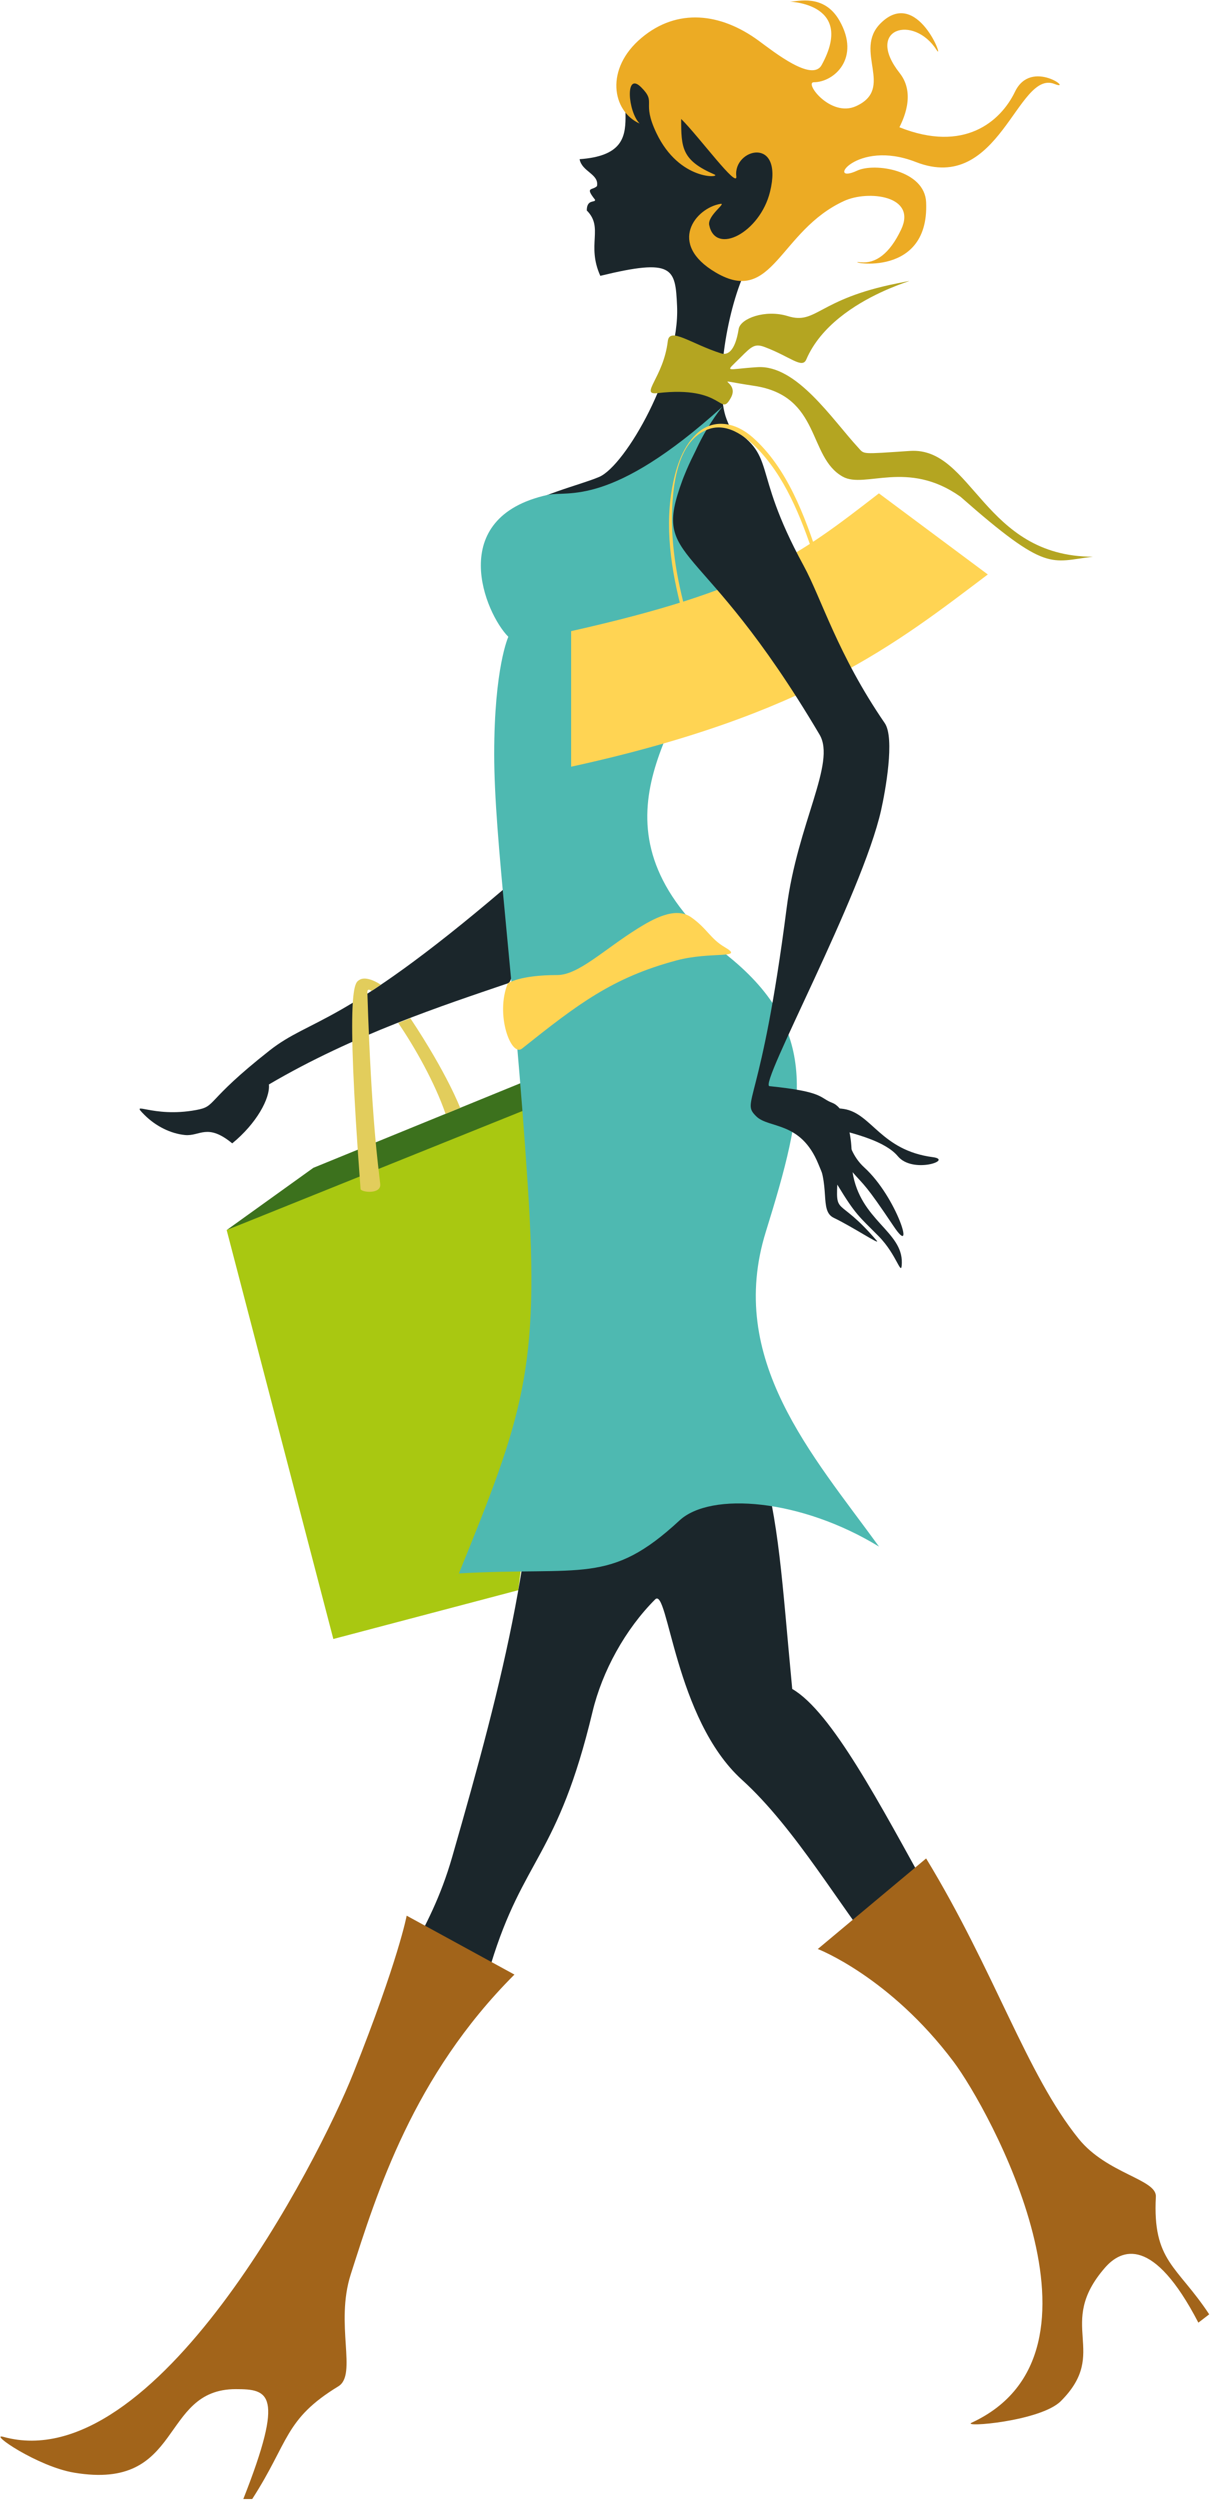 <?xml version="1.0" encoding="utf-8"?>
<!-- Generator: Adobe Illustrator 15.0.1, SVG Export Plug-In  -->
<!DOCTYPE svg PUBLIC "-//W3C//DTD SVG 1.1 Tiny//EN" "http://www.w3.org/Graphics/SVG/1.1/DTD/svg11-tiny.dtd">
<svg version="1.1" baseProfile="tiny"
	 xmlns="http://www.w3.org/2000/svg" xmlns:xlink="http://www.w3.org/1999/xlink" xmlns:a="http://ns.adobe.com/AdobeSVGViewerExtensions/3.0/"
	 x="0px" y="0px" width="363px" height="750px" viewBox="-0.15 -0.14 363 750" overflow="visible" xml:space="preserve">
<defs>
</defs>
<polygon fill="#3C711D" points="163.19,321.86 93.85,350.19 67.85,368.86 180.19,326.53 "/>
<polygon fill="#A9C811" points="155.34,476.89 99.85,491.53 67.85,368.86 173.85,326.19 "/>
<path fill="#1B262B" d="M194.69,21.28c-16.33,4,4.17,24.58-20.96,26.33c0.67,3.79,5.92,4.44,5.21,8.08
	c-1.38,1.38-3.71,0.12-0.58,4.08c0.21,1.02-2.48-0.33-2.48,3.23c5.17,5.17-0.15,10.23,4.06,19.61c22.04-5.38,22.51-2.27,23.03,9.06
	c0.88,19.35-15.49,47.87-23.35,51.25c-11.42,4.91-52.52,11.69-26.82,40.94c4.58,5.21-7.29,38.51,2.05,96
	c6.91,42.57,6.67,69,6.67,126c0,56.33-10.33,96.44-26,151c-7.07,24.62-17.49,31.81-26.33,63.33c-6.62,23.61-27.67,57.67-42,77.33
	c-30.4,41.71-58.72,34.28-43,39.5c6.55,2.17,18.8-4.3,30.5-16c5.42-5.42,15.36-7.43,23-5.83c11.17,2.33,24.22,14.73,23.67-22.5
	c-0.75-50.55,38.05-78.31,45.75-103.58c9.75-32,20.05-32.07,30.5-75.75c2.91-12.17,9.83-24.75,18.79-33.71
	c3.88-3.88,5.83,35.83,26.04,54.12c16.16,14.63,30.11,39.21,40.42,51.42c36.4,43.09,44.52,62.17,51.5,82.67
	c10.17,29.83-10.18,57.98,0.71,47.09c12.76-12.76,1.96-29.75,10.12-35.59c14.61-10.43,20.39-5.44,16.58-15.75
	c-3.38-9.16-15.39-7.49-21.92-19.42c-41.43-75.77-24.89-46.92-41-76c-15-27.08-29.5-54.83-41.33-61.67
	c-3.17-33.42-3.81-49.34-9.67-70.33c-20.44-73.25,26-94.33,0-135.33c-11.89-18.76-27.31-23.81-33.03-41.38
	c-8.22-25.24,3.36-38.58,13.53-61.37c26.82-60.12,15.75-56.06,9.46-72.54c-3.78-9.89,0.32-33.84,6.04-45.21
	C261.1,6.36,194.69,21.28,194.69,21.28z"/>
<path fill="#1B262B" d="M150.85,266.69c-48.67,41.5-57.58,38.42-70.17,48.33c-19.68,15.51-15.67,16.67-22,17.83
	c-13.28,2.45-20.15-3.19-15.49,1.47c3.43,3.43,7.91,5.61,12.16,6.03c4.47,0.44,6.67-3.67,14.17,2.5c7.25-5.92,11.41-13.5,11-17.67
	c25.5-15,52.62-23.83,71.67-30.33C156.01,293.56,150.85,266.69,150.85,266.69z"/>
<path fill="#4EB9B1" d="M216.58,121.86c-33.59,30.39-46.33,25.11-52.43,26.46c-30.79,6.79-18.74,35.63-11.8,42.57
	c0,0-4.24,9.22-4.24,35.22c0,25.72,5.85,65.2,10.08,129.5c3.62,54.92-1.54,69.25-20.67,116.25c37.25-2.09,45.23,3.53,66.16-15.87
	c9.4-8.72,36.51-6.46,59.88,7.83c-20.04-27.62-45.85-56.17-33.96-94.46c11.58-37.31,16.69-59.94-11.08-82.5
	c-44.62-36.24-16.18-66.22-8.12-90.42c2.52-7.56,7.61-13.96,6.47-19.82c-1.02-5.26-10.64-7.58-12.27-18.01
	C201.63,139.57,216.58,121.86,216.58,121.86z"/>
<path fill="#B4A521" d="M200.19,102.19c-1.3,10.95-8.63,16.26-3.08,15.6c20.14-2.38,18.64,7.44,22,1.4c3.02-5.44-7.81-5.81,7-3.58
	c20.12,3.03,16,21.38,26.58,27.25c6.64,3.69,19.42-5.25,35.29,6c26.12,23,27,19.5,39.75,18c-32.88,0-36.04-32.99-54.89-31.73
	c-14.73,0.98-13.63,1.07-15.48-0.94c-7.91-8.58-18.52-24.91-30.27-24.19c-9.73,0.6-9.91,1.91-5.1-2.9c3.38-3.38,4.3-4.26,7.31-3.12
	c7.69,2.9,11.2,6.61,12.44,3.71c8.69-20.27,41.61-25.68,27.29-22.83c-23.92,4.75-24.18,12.51-32.83,9.83
	c-6.76-2.09-14.25,0.7-14.75,3.87c-1.09,6.91-3.46,7.9-5.25,7.32C207.15,102.99,200.71,97.84,200.19,102.19z"/>
<path fill="#FFD453" d="M152.19,294.86c-3.83,9.33,0.99,22.18,4.25,19.57c16.7-13.3,27.14-21.33,46.4-26.47
	c10.34-2.76,20.61-0.35,14.49-3.93c-4.42-2.58-5.33-5.64-10.14-9.01c-4.78-3.35-11.7,0.68-16.03,3.38
	c-10.11,6.31-17.8,13.96-24.13,13.96C155.63,292.36,152.19,294.86,152.19,294.86z"/>
<path fill="#FFD453" d="M171.19,189.19v40.67c71-15.5,97.83-37.17,125-57.67l-32.67-24.33C239.35,166.56,226.1,176.86,171.19,189.19
	z"/>
<path fill="#1B262B" d="M204.6,143.86c-9.5,25.75,5.06,15.36,41.12,76.38c5.02,8.48-6.62,26.62-9.87,51.96
	c-7.7,60.01-13.83,57.83-9.17,62.5c3.83,3.83,13.33,1.33,18.67,14.33c7.9,19.25,2.83,3.33,8.17,3.33c3,0,2.69-19.1-4-21.67
	c-3.96-1.52-2.33-3.33-18.83-5c-3.32-0.33,27.8-57.33,33.5-82.83c1.25-5.61,4.18-21.56,1.08-26.08
	c-14.17-20.65-18.94-37.34-24.34-47.25c-16.48-30.27-7.08-32.42-23.12-42.31C212.05,123.66,204.6,143.86,204.6,143.86z"/>
<g>
	<path fill="#FFD453" d="M205.98,184.71c-3.23-11.36-5.23-23.15-4.33-34.98c0.58-7.68,2.7-18.62,11.11-21.24
		c5.92-1.85,11.63,2.96,15.29,6.99c8.31,9.15,12.9,21.75,16.68,33.28c-0.07-0.22,0.88-0.92,0.75-1.3
		c-4.19-12.78-9.45-27.22-19.82-36.39c-5.05-4.47-11.77-5.92-16.95-0.97c-4.45,4.25-6.37,10.99-7.34,16.83
		c-2.17,12.95,0.31,26.62,3.86,39.08C205.16,185.77,206.09,185.11,205.98,184.71L205.98,184.71z"/>
</g>
<path fill="#A2641A" d="M121.85,574.53l32.33,17.67c-30.38,30.38-41.26,65.41-49.1,89.91c-4.8,15,2.05,30.08-3.73,33.61
	c-16.25,9.92-14.75,16.65-25.84,33.81h-2.67c12.57-31.88,7.54-32.97-2.25-32.97c-23,0-15.5,30.6-48.5,25.06
	c-11-1.85-25.83-12.02-21.25-10.75c45.62,12.62,94.5-82.68,104.98-109.02C119.42,587.72,121.85,574.53,121.85,574.53z"/>
<path fill="#A2641A" d="M245.19,584.53l32.5-27.17c20.67,34,30.08,64.68,45.75,84.09c8.5,10.53,23.44,12.14,23.17,17.36
	c-1.03,19.44,6.37,20.68,16,35.31l-3.25,2.5c-13.55-26.11-23.09-22.16-28.04-16.46c-14.92,17.18,1.54,25.22-13.21,39.99
	c-6.08,6.08-30.07,8.01-26.75,6.47c45.62-21.12,5.08-94.25-5.42-108.25C266.77,592.82,245.19,584.53,245.19,584.53z"/>
<path fill="#ECAB24" d="M227.49,12.1c4.68,3.44,16.02,12.45,18.86,7.26c10.67-19.5-11.83-19-9.5-19c2.17,0,10.17-2.5,14.83,5.67
	c6.47,11.32-1.67,18.5-7.67,18.5c-3,0,5,10.67,12.67,7.17c11.72-5.35-0.94-16.56,7.33-24.83c11.08-11.08,19.35,11.93,16.83,8
	c-6.92-10.8-21.67-6.5-11.08,6.92c5.04,6.4,0.75,14.47-0.08,16.25c19.39,7.72,30.33-1.67,34.67-10.67
	c4.9-10.18,17.88,0.05,11.83-2.33c-11.12-4.38-16.42,33.25-41.58,23.42c-18.01-7.04-27.25,7.08-17.58,2.58
	c5.23-2.43,20.25-0.17,20.67,9.5c1.04,24.16-26.17,17.33-19.67,18c4.48,0.46,8.7-2.5,12.17-9.83c4.83-10.2-9.91-11.86-17.08-8.58
	c-19.5,8.92-21.36,31.56-38.5,21.5c-14.69-8.62-6.12-19.38,1.39-20.61c1.88-0.31-3.97,3.53-3.39,6.36c1.89,9.19,15.25,2.25,18.25-10
	c4.16-16.97-11.12-12.87-10.12-4.67c0.5,4.09-11.17-11.86-16.54-17.17c0,8.67,0.17,12.41,10,16.67c2.16,0.94-10.5,2.08-17.42-12.42
	c-4.6-9.65,0.19-8.98-4.58-13.75c-4.92-4.92-4,7.34-0.45,10.89c-8.33-3.72-10.48-16.48,0.56-25.72
	C203.01,2.22,216.02,3.67,227.49,12.1z"/>
<g>
	<path fill="#E2CD5C" d="M111.34,297.11l2.77-1.85c-2.56-1.65-5.1-2.4-6.51-1.4c-1.22,0.87-4.25,0.88,0.42,62.67
		c0.08,1.01,6.24,1.72,5.9-1.48c-0.57-5.35-2.64-19.03-3.86-57.52C110.03,296.62,110.51,296.54,111.34,297.11z"/>
	<path fill="#E2CD5C" d="M119.31,306.72c5.05,7.41,10.93,17.82,14.21,27.27l4.38-1.79c0,0-3.8-10.12-14.95-26.89L119.31,306.72z"/>
</g>
<path fill="#1B262B" d="M245.41,333.48c10.51,1.03,6.32,9.85,13.76,16.63c9.74,8.88,15.53,27.69,8.81,17.66
	c-8.66-12.91-8.65-12.02-12.36-16.27c2.27,14.46,15,17.7,14.78,27.2c-0.11,4.73-1.31-2.31-7.03-8.07
	c-5.83-5.88-6.82-6.33-12.22-15.22C240,337.06,245.41,333.48,245.41,333.48z"/>
<path fill="#1B262B" d="M235.25,327.99c-11.62,2.81,1.58,4.48,9.01,18.06c5.1,9.33,1.19,16.97,5.72,19.14
	c5.57,2.66,14.21,8.41,12.89,6.86c-11.94-13.97-12.38-6.73-11.72-18.99c1.01-18.65,2.35-17.52-4.79-22.56
	C240.3,326.21,235.25,327.99,235.25,327.99z"/>
<path fill="#1B262B" d="M249.99,338.33c6.21,1.6,15.41,3.82,19.22,8.39c4.47,5.35,16.77,1.1,10.49,0.27
	c-15.65-2.06-18.31-13.15-26.71-14.46S249.99,338.33,249.99,338.33z"/>
</svg>

